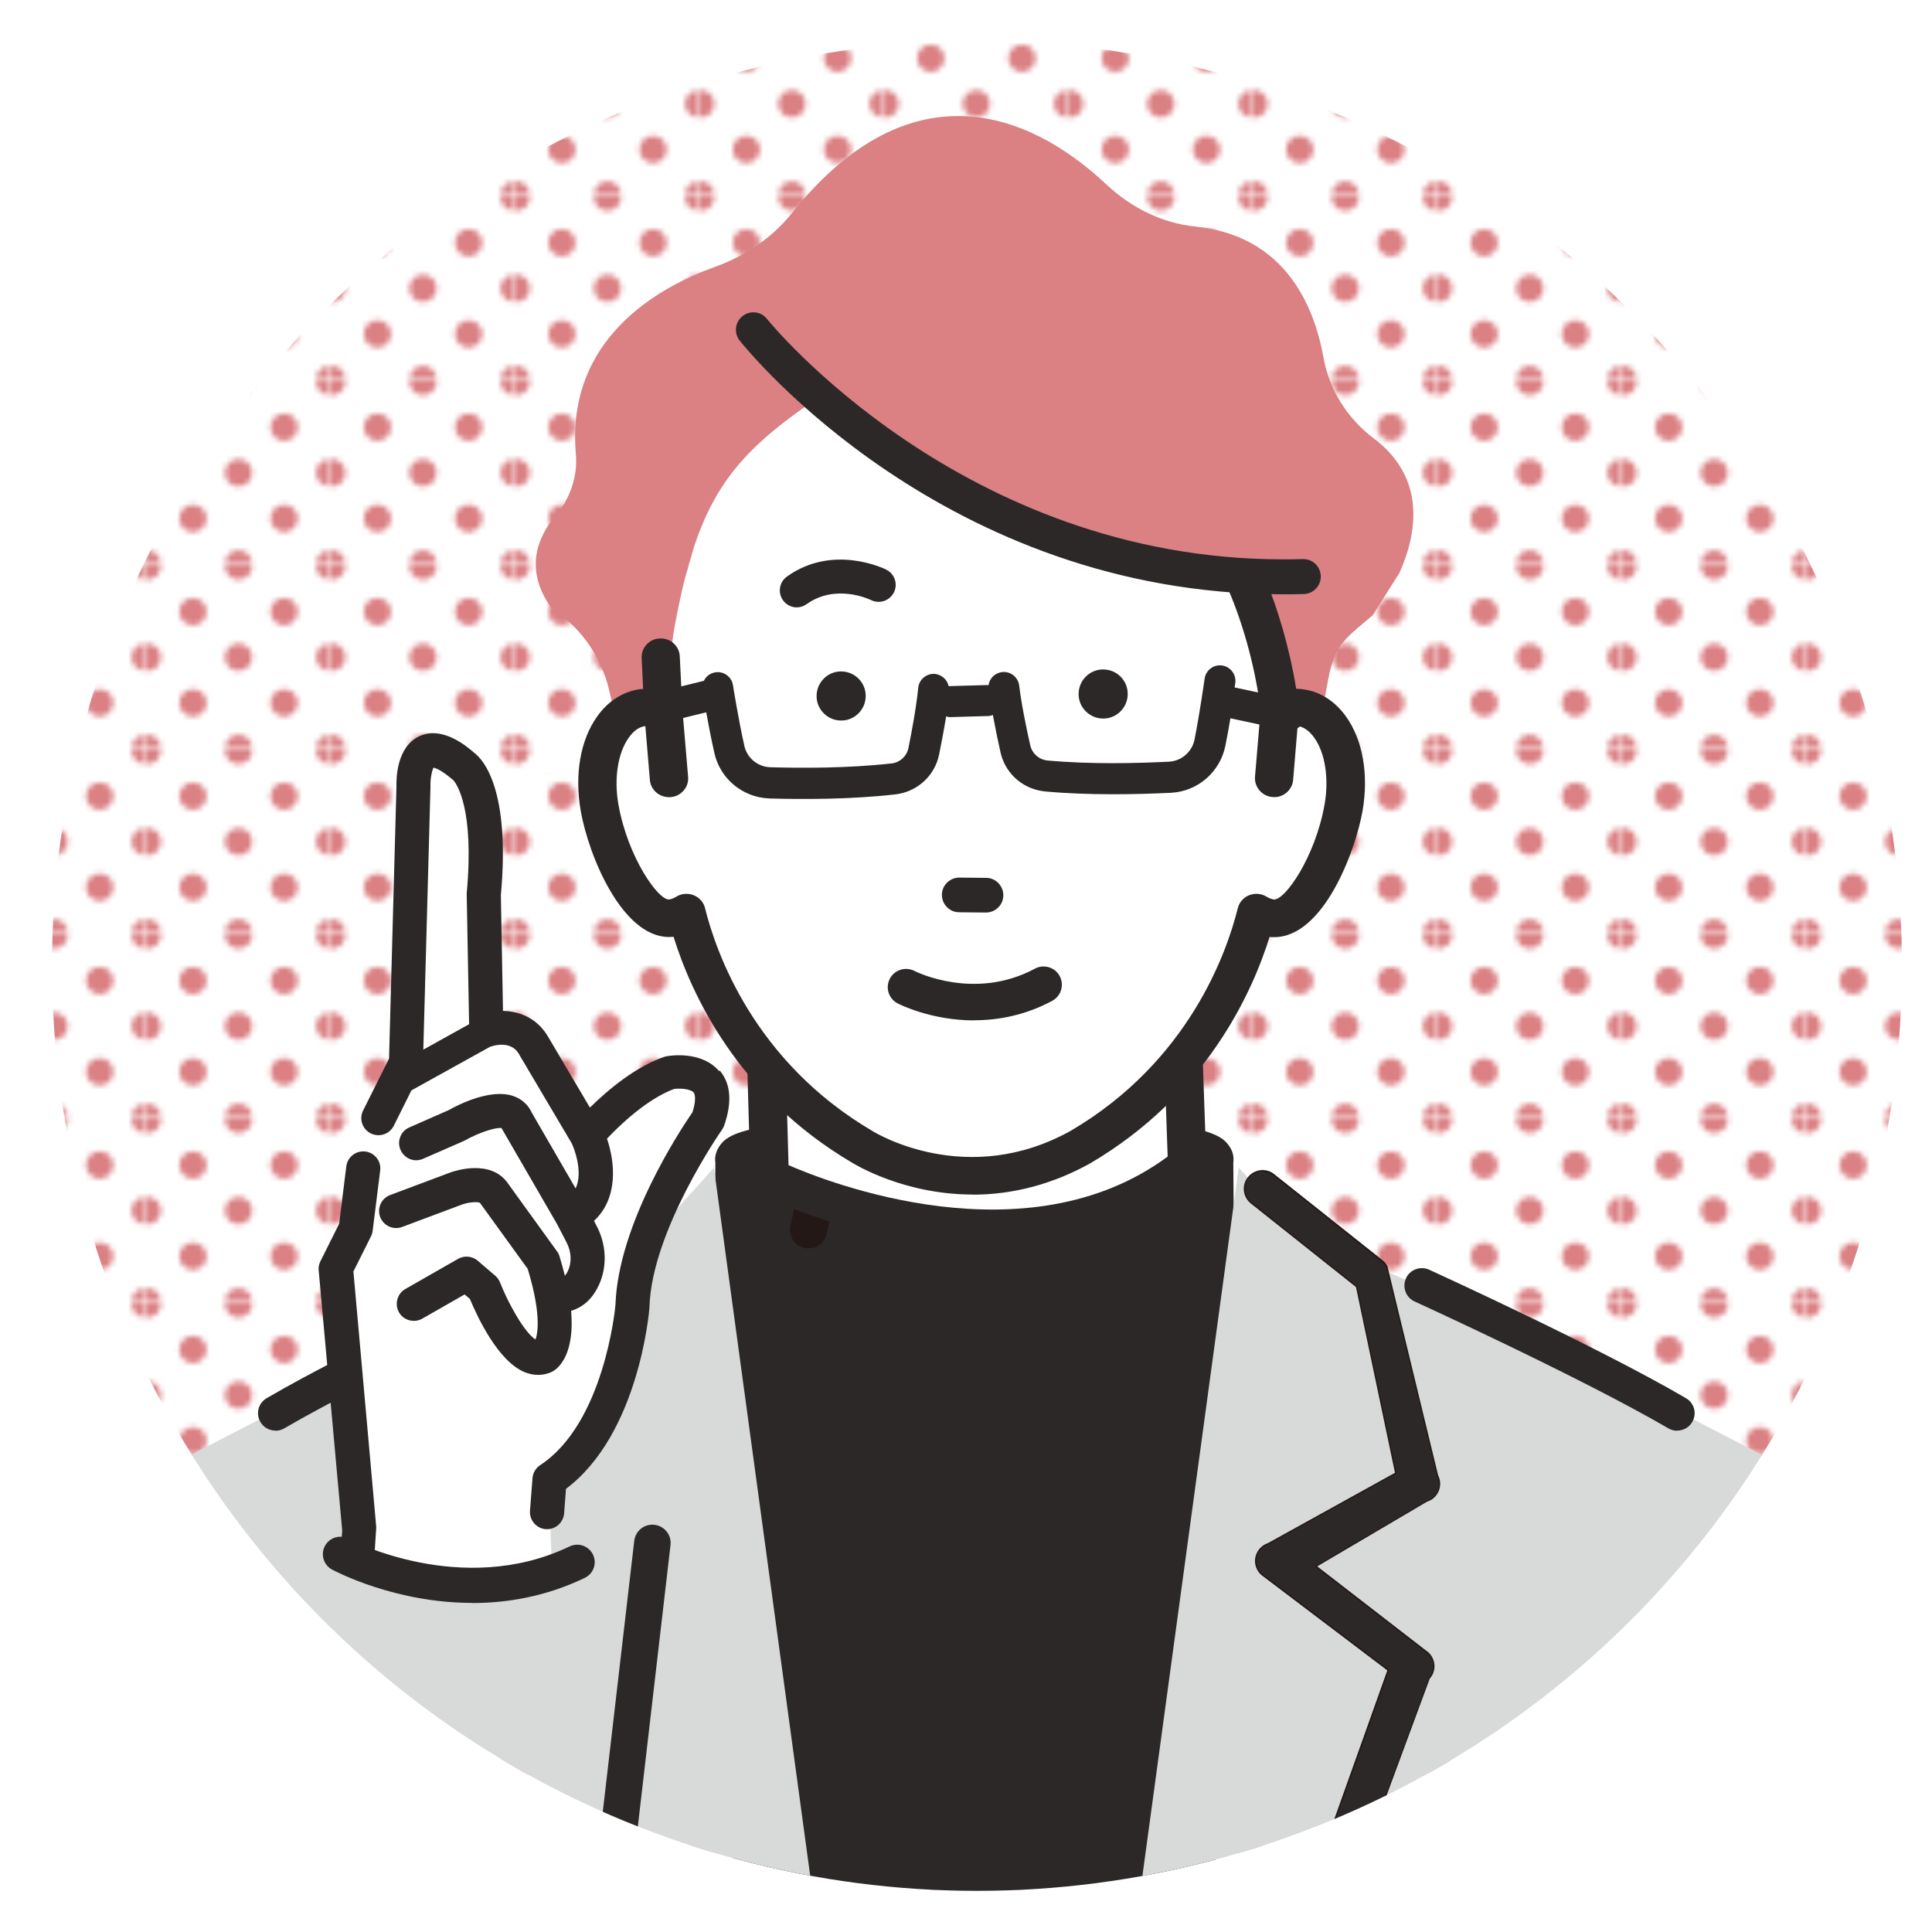 <?xml version="1.0" encoding="UTF-8"?>
<svg id="_レイヤー_43" data-name="レイヤー 43" xmlns="http://www.w3.org/2000/svg" xmlns:xlink="http://www.w3.org/1999/xlink" viewBox="0 0 146 146">
  <defs>
    <style>
      .cls-1 {
        fill: #2b2827;
      }

      .cls-1, .cls-2, .cls-3, .cls-4, .cls-5, .cls-6, .cls-7 {
        stroke-width: 0px;
      }

      .cls-2 {
        fill: url(#_新規パターンスウォッチ_16);
      }

      .cls-3 {
        fill: none;
      }

      .cls-4 {
        fill: #231815;
      }

      .cls-8 {
        clip-path: url(#clippath);
      }

      .cls-5 {
        fill: #d8d9d9;
      }

      .cls-6 {
        fill: #db8083;
      }

      .cls-7 {
        fill: #fff;
      }
    </style>
    <clipPath id="clippath">
      <circle class="cls-3" cx="73.83" cy="72.99" r="69.9"/>
    </clipPath>
    <pattern id="_新規パターンスウォッチ_16" data-name="新規パターンスウォッチ 16" x="0" y="0" width="33.62" height="33.62" patternTransform="translate(-11168.73 -6174.48) scale(.41)" patternUnits="userSpaceOnUse" viewBox="0 0 33.62 33.62">
      <g>
        <rect class="cls-3" width="33.62" height="33.62"/>
        <path class="cls-6" d="M33.62,36.14c1.39,0,2.52-1.13,2.52-2.52s-1.13-2.52-2.52-2.52-2.52,1.13-2.52,2.52,1.13,2.52,2.52,2.52Z"/>
        <path class="cls-6" d="M16.81,36.14c1.39,0,2.52-1.13,2.52-2.52s-1.13-2.52-2.52-2.52-2.52,1.13-2.52,2.52,1.13,2.52,2.52,2.52Z"/>
        <path class="cls-6" d="M0,36.14c1.39,0,2.52-1.13,2.52-2.52s-1.13-2.52-2.52-2.52-2.52,1.13-2.52,2.52,1.13,2.52,2.52,2.52Z"/>
        <path class="cls-6" d="M33.62,19.33c1.39,0,2.52-1.13,2.52-2.52s-1.13-2.52-2.52-2.52-2.52,1.13-2.52,2.52,1.13,2.52,2.52,2.52Z"/>
        <path class="cls-6" d="M16.81,19.33c1.39,0,2.52-1.13,2.52-2.52s-1.13-2.52-2.52-2.52-2.52,1.13-2.52,2.52,1.13,2.52,2.52,2.52Z"/>
        <path class="cls-6" d="M0,19.33c1.39,0,2.52-1.13,2.52-2.52s-1.13-2.52-2.52-2.52-2.52,1.13-2.52,2.52,1.13,2.52,2.52,2.52Z"/>
        <path class="cls-6" d="M33.62,2.52c1.39,0,2.52-1.13,2.52-2.52s-1.13-2.52-2.52-2.52-2.52,1.13-2.52,2.52,1.13,2.52,2.52,2.52Z"/>
        <path class="cls-6" d="M16.81,2.52c1.39,0,2.52-1.13,2.52-2.52s-1.13-2.52-2.52-2.52-2.52,1.13-2.52,2.52,1.13,2.52,2.52,2.52Z"/>
        <path class="cls-6" d="M0,2.52c1.39,0,2.52-1.13,2.52-2.52S1.39-2.52,0-2.52-2.52-1.39-2.52,0-1.39,2.52,0,2.52Z"/>
        <path class="cls-6" d="M-16.81,2.52c1.39,0,2.52-1.13,2.52-2.52s-1.13-2.52-2.52-2.52-2.52,1.13-2.52,2.52,1.13,2.52,2.52,2.52Z"/>
        <path class="cls-6" d="M-16.81,0"/>
        <path class="cls-6" d="M8.41,27.74c1.39,0,2.52-1.13,2.52-2.52s-1.13-2.52-2.52-2.52-2.52,1.13-2.52,2.52,1.13,2.52,2.52,2.52Z"/>
        <path class="cls-6" d="M25.22,27.74c1.39,0,2.52-1.13,2.52-2.52s-1.13-2.52-2.52-2.52-2.52,1.13-2.52,2.52,1.13,2.52,2.52,2.52Z"/>
        <path class="cls-6" d="M8.41,10.93c1.39,0,2.52-1.13,2.52-2.52s-1.13-2.52-2.52-2.52-2.52,1.13-2.52,2.52,1.13,2.52,2.52,2.52Z"/>
        <path class="cls-6" d="M25.22,10.93c1.39,0,2.52-1.13,2.52-2.52s-1.13-2.52-2.52-2.52-2.52,1.13-2.52,2.52,1.13,2.52,2.52,2.52Z"/>
        <path class="cls-6" d="M-8.41,10.93c1.39,0,2.52-1.13,2.52-2.52s-1.13-2.52-2.52-2.52-2.52,1.13-2.52,2.52,1.13,2.52,2.52,2.52Z"/>
        <path class="cls-6" d="M-8.41,8.41"/>
      </g>
    </pattern>
  </defs>
  <g class="cls-8">
    <circle class="cls-2" cx="73.83" cy="72.99" r="69.9"/>
    <path class="cls-1" d="M93.27,96.7l-.07-8.83c.05-.37,0-.81-.29-1.23-.52-.77-1.79-2.65-19.28-1.52-17.48-1.12-18.76.75-19.28,1.52-.28.43-.35.86-.29,1.23l-.07,8.83s0,.04,0,.06l2.21,68.17-.47,33.51c0,.38.15.76.43,1.02.26.26.62.4.98.4.02,0,.04,0,.06,0l16.44-.67,16.44.67s.04,0,.06,0c.37,0,.72-.14.98-.4.28-.27.43-.64.43-1.02l-.47-33.51,2.21-68.17s0-.04,0-.06Z"/>
    <path class="cls-4" d="M61.1,94.34c-.11,0-.23-.01-.34-.04-.75-.19-1.21-.95-1.02-1.7.49-1.96,1.54-7.7.58-10.73-.23-.74.17-1.52.91-1.76.74-.23,1.52.17,1.76.91,1.4,4.41-.45,11.94-.53,12.25-.16.64-.73,1.06-1.36,1.06Z"/>
    <polygon class="cls-7" points="98.4 116.28 98.82 119.3 95.51 117.21 98.4 116.28"/>
    <g>
      <path class="cls-7" d="M89.72,88.11l-.66-18.83h-31.46l.66,23.21c.07.09.13-3.43.2-3.35,0,0,18.61,9.09,31.26-1.03Z"/>
      <path class="cls-1" d="M74.93,94.34c-1.87,0-3.82-.16-5.82-.49-3.98-.64-7.32-1.78-9.31-2.56-.07,1.72-.16,2.28-1.09,2.58-.58.19-1.23-.02-1.6-.5-.19-.24-.29-.54-.3-.85l-.66-23.21c-.01-.39.14-.77.41-1.06.27-.28.65-.44,1.04-.44h31.46c.78,0,1.43.62,1.45,1.4l.66,18.83c.02.46-.19.9-.55,1.19-4.22,3.37-9.57,5.1-15.7,5.1ZM59.59,88.05c2.91,1.27,18,7.23,28.65-.65l-.58-16.68h-28.56l.49,17.32Z"/>
    </g>
    <path class="cls-7" d="M78.33,39.93c7.43,3.1,10.22,3.72,15.51,3.34,0,0,1.38.31.33.74.32.74,1.11,3.45,1.73,5.88.41,1.62.75,3.11.83,3.83.54-.22,1.1-.3,1.66-.21,2.4.39,3.82,3.76,3.17,7.52-.65,3.76-3.13,8.75-5.53,8.36-.38-.06-.73-.21-1.05-.41-.84,3.4-3.85,12.17-13.31,17.72-8.71,4.85-16.45,0-16.45,0-9.46-5.55-12.47-14.32-13.31-17.72-.33.2-.68.34-1.06.41-2.4.39-4.88-4.6-5.53-8.36-.65-3.76.77-7.13,3.17-7.52.56-.09,1.12,0,1.66.21l.77-5.9c1.69-9.5,3.9-12.83,10.09-17.17,0,0,14.38,11.92,17.34,9.29Z"/>
    <path class="cls-6" d="M103.81,33.13c-2.01-1.52-3.35-3.68-3.79-6.09-.75-4.15-3.04-9.24-9.69-9.92-2.45-.25-4.78-1.36-6.74-3.2-2.71-2.54-7-5.49-12.05-5.12-4.11.3-8.05,2.75-11.68,7.29-1.46,1.82-3.47,3.23-5.81,4.07-4.27,1.53-11.31,5.42-10.53,14.19.14,1.62-.42,3.31-1.54,4.63-1.31,1.54-2.43,4.01-.31,6.97l.35.26c2.01,1.41,3.43,3.5,4,5.89l.59,2.47c.51-.58,1.14-.97,1.86-1.08.56-.09,1.12,0,1.66.21l.77-5.9c1.69-9.5,3.9-12.83,10.09-17.17,0,0,14.38,11.92,17.34,9.29,7.43,3.1,10.22,3.72,15.51,3.34,0,0,1.38.31.33.74.32.74,1.11,3.45,1.73,5.88.41,1.62.75,3.11.83,3.83.54-.22,1.1-.3,1.66-.21.54.09,1.02.33,1.45.69l.54-2.89c.5-2.64,1.31-3.06,3.35-4.8l2.02-3.2.03-.06c1.3-2.95,2.02-7.09-1.96-10.11Z"/>
    <g>
      <g>
        <path class="cls-1" d="M98.56,52.4c-.29-.05-.58-.06-.87-.04-.44-2.93-1.36-6.2-2.48-8.79-.24-.56-.91-.83-1.49-.59-.58.24-.85.89-.61,1.45,1.19,2.75,2.13,6.3,2.46,9.29l-.42,5c-.05.61.42,1.14,1.04,1.19.03,0,.06,0,.09,0,.59,0,1.09-.44,1.14-1.02l.37-4.33c.14-.01.27-.01.4,0,1.52.25,2.81,2.88,2.23,6.24-.68,3.93-3.03,7.64-4.21,7.45-.21-.04-.42-.12-.64-.25-.31-.19-.7-.22-1.04-.09-.34.13-.59.42-.68.77-.83,3.35-3.73,11.72-12.77,17.02-7.97,4.44-14.97.21-15.29.01-9.06-5.32-11.96-13.68-12.79-17.03-.09-.35-.34-.63-.68-.77-.34-.13-.73-.1-1.04.09-.22.13-.43.21-.64.25-1.19.2-3.53-3.53-4.22-7.45-.58-3.37.71-5.99,2.23-6.24.13-.02.26-.02.4-.01l.37,4.33c.05.58.55,1.02,1.13,1.02.03,0,.06,0,.09,0,.63-.05,1.09-.58,1.04-1.19l-.43-5.09-.2-4.03c-.03-.61-.56-1.08-1.19-1.05-.63.03-1.11.55-1.08,1.16l.13,2.64c-.21,0-.43.02-.64.05-3.07.5-4.87,4.37-4.1,8.79.61,3.52,3.24,9.85,6.85,9.27.03,0,.06-.01.09-.02,1.24,4.15,4.66,12,13.47,17.17.22.14,3.83,2.35,8.91,2.35,2.61,0,5.61-.58,8.75-2.33,8.83-5.18,12.25-13.04,13.49-17.19.03,0,.06.01.09.02.16.03.31.04.47.04,3.35,0,5.79-5.94,6.38-9.31.77-4.43-1.03-8.29-4.1-8.79Z"/>
        <path class="cls-1" d="M73.49,90.07c-5.14,0-8.81-2.26-8.96-2.36-8.75-5.14-12.2-12.91-13.48-17.14,0,0,0,0,0,0-3.67.6-6.34-5.79-6.96-9.35-.46-2.64,0-5.24,1.22-6.96.77-1.08,1.8-1.76,2.97-1.95.18-.03.37-.05.55-.05l-.12-2.54c-.02-.32.09-.62.31-.86.22-.25.53-.39.87-.41.69-.03,1.27.49,1.3,1.15l.2,4.04.43,5.09c.03.32-.07.62-.28.87-.22.25-.52.41-.86.44-.68.06-1.28-.45-1.34-1.1l-.36-4.25c-.11,0-.2,0-.29.01-.48.08-.94.41-1.33.95-.86,1.22-1.17,3.15-.82,5.17.66,3.78,2.97,7.56,4.1,7.37.2-.03.39-.11.6-.24.34-.21.76-.24,1.13-.1.37.15.65.46.74.84.82,3.34,3.72,11.67,12.74,16.97.3.18,7.28,4.4,15.19-.01,9-5.28,11.89-13.62,12.72-16.96.09-.38.37-.69.74-.84.37-.15.79-.11,1.13.1.21.13.4.2.6.24,1.12.18,3.44-3.6,4.1-7.37.35-2.02.04-3.96-.82-5.17-.39-.54-.85-.87-1.33-.95-.09-.01-.18-.02-.29-.01l-.36,4.25c-.05.65-.65,1.16-1.34,1.1-.34-.03-.64-.18-.86-.44-.21-.24-.31-.55-.28-.87l.42-5c-.33-2.97-1.27-6.52-2.45-9.25-.13-.29-.13-.62-.01-.91.12-.3.36-.54.67-.67.63-.26,1.36.03,1.62.64,1.1,2.54,2.03,5.79,2.48,8.72.27,0,.54,0,.8.05h0c1.17.19,2.2.87,2.97,1.95,1.24,1.74,1.68,4.28,1.22,6.96-.51,2.94-2.85,9.39-6.48,9.39h0c-.16,0-.32-.01-.48-.04,0,0,0,0,0,0-1.28,4.23-4.74,12.01-13.51,17.16-2.79,1.55-5.75,2.34-8.8,2.34h0ZM51.11,70.35s.08.03.1.07c1.25,4.19,4.67,11.97,13.42,17.11.15.1,3.77,2.33,8.86,2.33h0c3.01,0,5.94-.78,8.7-2.32,8.77-5.15,12.19-12.94,13.45-17.13.01-.05.06-.08.12-.07.03,0,.06.01.09.02.15.02.3.03.45.04,1.83,0,3.26-1.82,4.14-3.34,1.18-2.03,1.88-4.37,2.14-5.88.45-2.59,0-5.14-1.18-6.81-.74-1.04-1.72-1.69-2.84-1.87h0c-.28-.05-.56-.06-.85-.04-.06,0-.1-.03-.1-.09-.44-2.94-1.37-6.21-2.47-8.76-.22-.51-.83-.75-1.36-.54-.26.11-.46.3-.56.56-.1.25-.1.52,0,.76,1.19,2.75,2.14,6.32,2.47,9.32l-.42,5.02c-.02.26.06.52.23.72.18.21.44.34.72.36.58.05,1.08-.38,1.12-.92l.37-4.33s.04-.09.09-.09c.16-.01.3,0,.42.01.54.09,1.04.45,1.46,1.04.89,1.26,1.21,3.25.85,5.32-.7,4.04-3.07,7.74-4.33,7.53-.23-.04-.45-.12-.68-.26-.28-.17-.64-.2-.95-.08-.31.12-.54.38-.62.7-.83,3.36-3.75,11.76-12.82,17.08-8.02,4.47-15.1.2-15.4.01-9.09-5.34-12-13.73-12.84-17.09-.08-.32-.31-.58-.62-.7-.31-.12-.67-.09-.95.08-.23.14-.45.23-.67.26-.03,0-.07,0-.1,0-1.28,0-3.54-3.6-4.23-7.54-.36-2.08-.04-4.07.85-5.33.42-.59.92-.95,1.46-1.03.13-.02.27-.02.42-.01.05,0,.09.04.09.09l.37,4.33c.05.55.55.97,1.12.92.28-.02.54-.15.72-.36.17-.2.25-.46.23-.72l-.43-5.09-.2-4.04c-.03-.56-.51-.98-1.09-.96-.28.01-.54.13-.73.34-.18.2-.27.45-.26.71l.13,2.64s0,.05-.03.07c-.02.02-.05.03-.07.03-.21,0-.42.02-.63.05-1.12.18-2.1.83-2.84,1.87-1.19,1.67-1.63,4.22-1.18,6.81.61,3.49,3.2,9.76,6.73,9.18l.09-.02s.01,0,.02,0Z"/>
      </g>
      <g>
        <path class="cls-1" d="M73.49,90.17c-5.18,0-8.87-2.28-9.02-2.38-8.72-5.12-12.19-12.84-13.5-17.11-3.7.51-6.37-5.88-6.99-9.45-.47-2.71-.02-5.27,1.23-7.04.79-1.11,1.84-1.8,3.04-2,.15-.02.3-.04.46-.05l-.12-2.43c-.02-.34.1-.68.34-.93.24-.27.58-.42.94-.44.74-.05,1.37.53,1.41,1.25l.2,4.04.43,5.08c.03.34-.08.68-.3.95-.23.27-.56.44-.93.47-.04,0-.07,0-.11,0-.69,0-1.28-.53-1.34-1.2l-.35-4.15c-.06,0-.12,0-.18.01-.45.07-.89.39-1.26.91-.84,1.17-1.14,3.13-.8,5.1.68,3.91,3.02,7.44,3.98,7.28.18-.03.37-.1.56-.22.37-.22.82-.26,1.22-.11.4.16.7.5.8.91.82,3.32,3.7,11.63,12.7,16.9.3.18,7.23,4.36,15.09-.02,8.97-5.26,11.85-13.56,12.67-16.89.1-.41.4-.75.8-.91.4-.16.86-.12,1.22.11.19.12.38.19.56.22.98.16,3.3-3.39,3.98-7.28.34-1.97.03-3.92-.8-5.09-.37-.52-.81-.84-1.26-.91-.05,0-.11-.01-.17-.01l-.35,4.15c-.06.71-.71,1.27-1.45,1.2-.36-.03-.69-.2-.93-.47-.23-.27-.33-.6-.3-.95l.42-5c-.33-2.94-1.27-6.47-2.45-9.2-.14-.32-.14-.67-.01-1,.13-.33.39-.59.73-.73.68-.28,1.47.03,1.76.7,1.1,2.52,2.01,5.74,2.47,8.66.24,0,.49.01.73.05h0c1.2.2,2.25.89,3.04,2,1.25,1.76,1.7,4.33,1.23,7.04-.52,2.97-2.89,9.48-6.58,9.48-.14,0-.28,0-.41-.03-1.31,4.27-4.79,12-13.53,17.13-2.81,1.56-5.78,2.36-8.85,2.36ZM51.11,70.24c.09,0,.17.06.2.15,1.25,4.17,4.65,11.93,13.37,17.05.16.1,3.75,2.32,8.81,2.32,3,0,5.91-.77,8.65-2.3,8.74-5.13,12.14-12.89,13.4-17.07.03-.1.13-.17.24-.14l.09.02c.14.02.3.03.43.04,3.24,0,5.62-5.95,6.18-9.13.44-2.56,0-5.08-1.16-6.73-.72-1.02-1.68-1.65-2.77-1.83-.27-.04-.55-.06-.82-.04-.11.01-.2-.07-.22-.17-.44-2.93-1.36-6.19-2.47-8.74-.2-.46-.75-.68-1.23-.48-.23.1-.41.27-.5.5-.09.22-.09.46,0,.68,1.2,2.76,2.15,6.34,2.48,9.35l-.42,5.04c-.02.23.05.46.21.64.16.19.39.31.65.33.03,0,.05,0,.08,0,.48,0,.89-.36.93-.83l.37-4.33c0-.1.09-.18.19-.19.17-.01.31-.01.45.01.56.09,1.09.47,1.53,1.08.91,1.28,1.24,3.3.87,5.4-.66,3.78-3.02,7.86-4.45,7.62-.24-.04-.47-.13-.71-.28-.26-.16-.57-.18-.85-.07-.28.11-.49.34-.55.62-.84,3.38-3.76,11.8-12.87,17.15-8.07,4.5-15.21.2-15.51.01-9.12-5.35-12.05-13.78-12.88-17.16-.07-.28-.28-.52-.56-.62-.28-.11-.6-.08-.86.07-.24.15-.47.24-.71.28-1.43.23-3.79-3.82-4.45-7.62-.37-2.1-.04-4.12.87-5.41.44-.61.96-.98,1.53-1.08.14-.02.28-.03.45-.01.1,0,.18.09.19.19l.37,4.33c.04.49.5.87,1.01.83.26-.02.49-.14.65-.33.15-.18.23-.41.21-.64l-.43-5.09-.2-4.04c-.02-.5-.46-.88-.98-.86-.26.01-.49.12-.66.31-.16.18-.24.4-.23.64l.13,2.64c0,.06-.02.11-.06.15-.04.04-.09.06-.15.06-.2,0-.41.02-.61.05-1.09.18-2.04.81-2.77,1.83-1.17,1.65-1.61,4.17-1.16,6.73.6,3.45,3.15,9.66,6.61,9.1h.08s.03-.02.04-.02Z"/>
        <path class="cls-1" d="M73.49,90.27c-5.2,0-8.92-2.3-9.07-2.39-8.73-5.12-12.21-12.87-13.52-17.09-.11.01-.23.02-.34.02-3.54,0-6.08-6.12-6.68-9.56-.47-2.74-.02-5.33,1.25-7.11.8-1.13,1.88-1.83,3.1-2.04.12-.02.25-.03.37-.04l-.11-2.33c-.02-.37.11-.73.36-1.01.26-.29.62-.46,1.01-.47.38-.02.75.1,1.04.36.29.26.45.6.47.98l.2,4.04.43,5.08c.03.37-.08.73-.33,1.02-.25.3-.61.48-1,.51-.04,0-.08,0-.12,0-.75,0-1.38-.57-1.44-1.3l-.34-4.06s-.05,0-.07,0c-.42.07-.84.37-1.19.87-.82,1.15-1.12,3.08-.78,5.02.7,4.01,3.05,7.33,3.86,7.2.17-.03.34-.1.52-.21.39-.24.88-.28,1.31-.11.43.17.76.54.86.98.82,3.31,3.69,11.58,12.65,16.84.29.18,7.17,4.34,14.99-.02,8.93-5.24,11.8-13.51,12.62-16.82.11-.44.43-.81.86-.98.43-.17.92-.13,1.31.11.18.11.36.18.53.21.82.14,3.16-3.18,3.86-7.2.34-1.94.04-3.87-.78-5.02-.36-.5-.77-.8-1.19-.87-.02,0-.04,0-.07,0l-.34,4.06c-.03.37-.21.71-.5.96-.3.25-.67.37-1.06.33-.39-.03-.74-.21-.99-.51-.24-.29-.36-.65-.33-1.02l.42-5c-.33-2.93-1.26-6.44-2.44-9.15-.15-.34-.15-.73-.01-1.07.14-.36.42-.63.79-.78.73-.3,1.58.04,1.89.75,1.08,2.49,2,5.7,2.46,8.6.19,0,.42.02.66.06,1.23.2,2.3.91,3.11,2.04,1.27,1.78,1.72,4.38,1.25,7.11-.52,2.99-2.93,9.56-6.68,9.56h-.06c-.1,0-.19,0-.29-.02-1.31,4.22-4.8,11.97-13.55,17.11-2.82,1.57-5.82,2.37-8.9,2.37ZM50.97,70.58s.08.03.1.07c1.28,4.17,4.73,11.93,13.46,17.05.16.1,3.83,2.36,8.97,2.36,3.05,0,6.01-.79,8.8-2.34,8.75-5.14,12.21-12.9,13.49-17.07.01-.05.06-.08.11-.07.12.02.23.02.35.02h.05c3.62,0,5.97-6.45,6.48-9.39.47-2.68.02-5.22-1.22-6.96-.77-1.09-1.8-1.76-2.97-1.96-.26-.04-.5-.06-.71-.05-.05,0-.09-.03-.1-.08-.45-2.9-1.37-6.13-2.46-8.63-.27-.62-1-.91-1.63-.65-.31.13-.55.37-.68.67-.12.3-.12.62.01.92,1.18,2.73,2.12,6.26,2.45,9.22l-.42,5.02c-.03.32.07.63.28.87.22.25.52.41.86.44.33.03.66-.07.91-.29.25-.21.4-.5.43-.82l.35-4.15c0-.05.05-.1.1-.09.07,0,.13,0,.19.02.48.08.94.41,1.32.95.85,1.2,1.16,3.18.82,5.17-.66,3.78-2.96,7.56-4.09,7.37-.2-.03-.39-.11-.6-.24-.34-.21-.76-.24-1.13-.1-.37.15-.65.46-.74.84-.83,3.34-3.72,11.67-12.72,16.95-7.92,4.41-14.9.2-15.19.01-9.02-5.29-11.91-13.63-12.74-16.96-.09-.38-.37-.69-.74-.84-.37-.15-.79-.11-1.13.1-.2.12-.4.2-.6.24-1.02.16-3.39-3.34-4.09-7.37-.35-1.99-.03-3.98.82-5.17.39-.54.84-.87,1.32-.95.06,0,.13-.01.19-.02h0c.05,0,.1.04.1.09l.35,4.15c.05.62.6,1.11,1.24,1.11.04,0,.07,0,.1,0,.34-.03.64-.18.86-.44.21-.24.31-.55.28-.87l-.43-5.08-.2-4.04c-.02-.32-.16-.62-.41-.84-.25-.22-.56-.33-.9-.31-.34.02-.65.16-.88.41-.22.24-.33.54-.31.86l.12,2.43c0,.06-.04.1-.09.11-.15,0-.3.02-.45.05-1.17.19-2.2.87-2.97,1.95-1.24,1.74-1.68,4.28-1.22,6.96.61,3.51,3.26,9.86,6.88,9.37,0,0,0,0,.01,0ZM73.49,89.86c-5.06,0-8.71-2.24-8.86-2.33-8.75-5.13-12.16-12.92-13.42-17.11-.02-.05-.07-.08-.13-.07h-.08c-3.53.58-6.12-5.68-6.73-9.17-.45-2.59,0-5.13,1.18-6.8.74-1.04,1.72-1.68,2.83-1.87.2-.03.41-.05.62-.05.03,0,.06-.01.08-.03.02-.02.03-.05.03-.08l-.13-2.64c-.01-.26.08-.51.26-.71.19-.21.44-.33.73-.34.58-.02,1.06.4,1.08.95l.2,4.04.43,5.09c.02.26-.06.51-.23.72-.18.21-.43.34-.72.36-.28.02-.54-.06-.76-.24-.21-.17-.33-.41-.36-.68l-.37-4.33c0-.05-.05-.09-.1-.1-.15-.01-.29,0-.43.01-.54.09-1.04.45-1.46,1.04-.9,1.26-1.21,3.25-.85,5.33.64,3.67,2.98,7.75,4.34,7.54.22-.04.44-.12.67-.26.28-.17.64-.2.94-.08.31.12.54.38.62.69.83,3.36,3.75,11.76,12.84,17.1.3.19,7.38,4.46,15.41-.01,9.07-5.32,11.98-13.72,12.82-17.08.08-.31.31-.57.61-.69.31-.12.66-.09.94.08.23.14.45.23.68.27.04,0,.07,0,.11,0,1.36,0,3.6-3.97,4.23-7.55.36-2.08.04-4.07-.85-5.33-.42-.59-.93-.95-1.46-1.04-.12-.02-.26-.02-.42-.01-.05,0-.09.05-.1.1l-.37,4.33c-.04.52-.5.92-1.03.92-.03,0-.06,0-.09,0-.28-.02-.53-.15-.71-.36-.17-.2-.25-.46-.23-.72l.42-5.04c-.33-2.99-1.28-6.56-2.47-9.31-.11-.24-.11-.51,0-.75.1-.25.3-.45.56-.56.53-.22,1.14.02,1.36.53,1.11,2.55,2.03,5.82,2.47,8.76,0,.05.06.1.11.09.29-.02.58,0,.85.04,1.12.18,2.1.83,2.84,1.87,1.19,1.67,1.63,4.21,1.18,6.8-.56,3.21-2.97,9.22-6.27,9.22-.15,0-.3-.01-.45-.04l-.09-.02c-.06-.01-.11.02-.12.07-1.26,4.19-4.67,11.98-13.44,17.12-2.76,1.54-5.68,2.32-8.7,2.32ZM51.11,70.14c.14,0,.26.09.3.22,1.25,4.16,4.63,11.89,13.33,16.99.15.1,3.75,2.3,8.76,2.3,2.98,0,5.87-.77,8.6-2.29,8.71-5.11,12.1-12.85,13.35-17.01.05-.15.2-.24.35-.21h.08c.13.04.28.04.42.05,3.18,0,5.52-5.9,6.07-9.05.44-2.54.01-5.02-1.15-6.65-.71-.99-1.64-1.61-2.7-1.79-.26-.04-.53-.06-.8-.04-.15.02-.3-.1-.32-.26-.44-2.92-1.36-6.18-2.46-8.71-.18-.41-.67-.6-1.1-.43-.21.08-.37.24-.45.45-.08.19-.08.41,0,.6,1.2,2.76,2.15,6.36,2.49,9.38l-.42,5.06c-.02.21.05.41.18.57.14.17.35.27.58.29.03,0,.05,0,.07,0,.43,0,.79-.32.83-.74l.37-4.33c.01-.15.13-.27.28-.28.18-.02.33,0,.47.01.59.1,1.14.48,1.59,1.12.93,1.3,1.26,3.35.89,5.48-.68,3.92-3.07,7.95-4.56,7.7-.25-.04-.5-.14-.75-.29-.23-.14-.52-.16-.76-.07-.25.1-.43.31-.49.56-.84,3.39-3.78,11.85-12.91,17.21-8.13,4.53-15.31.2-15.61,0-9.15-5.37-12.09-13.83-12.93-17.22-.06-.25-.25-.46-.49-.56-.25-.1-.54-.07-.77.07-.25.15-.49.25-.74.29-1.5.24-3.89-3.79-4.57-7.7-.37-2.13-.04-4.18.89-5.48.45-.63,1-1.02,1.59-1.12.15-.02.3-.03.47-.01.15.01.27.13.28.28l.37,4.33c.02.21.12.4.29.54.17.15.39.21.61.19.23-.02.44-.12.58-.29.14-.16.2-.36.18-.57l-.43-5.09-.2-4.05c-.02-.45-.4-.78-.87-.76-.23.01-.44.11-.59.27-.14.16-.22.36-.2.56l.13,2.64c0,.08-.03.17-.08.23-.06.06-.14.1-.22.1-.2,0-.4.02-.59.05-1.06.17-1.99.79-2.7,1.79-1.16,1.63-1.59,4.12-1.15,6.65.59,3.42,3.11,9.57,6.49,9.02h.08s.04-.02.06-.02Z"/>
      </g>
    </g>
    <g>
      <g>
        <path class="cls-1" d="M72.48,68.74c-.61,0-1.1-.5-1.1-1.11,0-.61.5-1.1,1.11-1.1l2.02.02c.61,0,1.1.5,1.1,1.11,0,.61-.5,1.1-1.11,1.1l-2.02-.02Z"/>
        <path class="cls-1" d="M74.51,68.8h0l-2.02-.02c-.31,0-.6-.12-.81-.35-.22-.22-.33-.51-.33-.82,0-.31.13-.6.35-.82.22-.21.51-.33.81-.33h0l2.02.02c.64,0,1.15.53,1.15,1.17,0,.63-.52,1.15-1.16,1.15ZM72.48,68.69l2.02.02h0c.58,0,1.05-.47,1.06-1.05,0-.58-.47-1.06-1.05-1.06l-2.02-.02h0c-.28,0-.54.11-.74.3-.2.2-.31.46-.32.74,0,.28.11.55.3.75.2.2.46.31.74.32Z"/>
      </g>
      <g>
        <path class="cls-1" d="M74.5,68.91l-2.02-.02h0c-.34,0-.65-.14-.89-.38-.24-.24-.36-.56-.36-.89,0-.34.14-.65.38-.89.24-.24.56-.36.89-.36l2.02.02c.34,0,.65.14.89.38.24.24.36.56.36.89,0,.34-.14.65-.38.89-.12.12-.26.21-.41.27-.15.06-.32.09-.49.09ZM71.82,66.95c-.18.18-.28.42-.28.67,0,.25.1.49.27.68.18.18.42.28.67.28l2.02.02c.25,0,.49-.09.68-.27.18-.18.28-.42.28-.67,0-.25-.1-.49-.27-.68-.18-.18-.42-.28-.67-.28l-2.02-.02c-.13,0-.25.02-.37.07-.11.05-.22.11-.31.2ZM72.47,68.74h0s0,0,0,0Z"/>
        <path class="cls-1" d="M74.5,68.96h0l-2.02-.02c-.35,0-.68-.14-.92-.39-.25-.25-.38-.58-.38-.93,0-.35.14-.68.39-.92.25-.24.57-.38.92-.38h.01l2.02.02c.35,0,.68.14.92.39.25.25.38.58.38.93,0,.35-.14.68-.39.92-.12.12-.27.22-.42.28-.16.06-.32.1-.5.1ZM74.5,68.86h0c.16,0,.31-.03.46-.09.15-.06.28-.15.39-.26.23-.23.36-.53.36-.85,0-.32-.12-.63-.35-.86-.23-.23-.53-.36-.85-.36l-2.02-.02h0c-.32,0-.62.12-.85.35-.23.23-.36.53-.36.85,0,.32.12.63.35.86.23.23.53.36.85.36l2.02.02ZM72.48,68.79s-.04-.01-.05-.03c0,0,0-.01,0-.02,0-.02.01-.04.03-.04h0s.05,0,.07.02c0,0,0,.01,0,.02,0,.02-.01.04-.03.05,0,0-.01,0-.02,0ZM74.51,68.65h0l-2.02-.02c-.27,0-.52-.11-.71-.3-.19-.19-.29-.44-.29-.71,0-.27.11-.52.3-.71h0c.09-.09.2-.16.32-.21.12-.05.25-.08.39-.07l2.02.02c.27,0,.52.11.71.3.19.19.29.44.29.71,0,.27-.11.52-.3.71-.19.19-.44.29-.7.29ZM71.85,66.99c-.17.17-.27.39-.27.64,0,.24.09.47.26.64.17.17.39.27.64.27l2.02.02c.25,0,.47-.09.64-.26.17-.17.27-.39.27-.64,0-.24-.09-.47-.26-.64-.17-.17-.39-.27-.64-.27l-2.02-.02c-.12,0-.24.02-.35.07-.11.04-.21.11-.29.19h0Z"/>
      </g>
    </g>
    <g>
      <path class="cls-1" d="M81.51,52.46c0,1.02.85,1.85,1.87,1.84,1.02,0,1.85-.85,1.84-1.87,0-1.02-.84-1.85-1.87-1.84-1.02,0-1.85.85-1.84,1.87Z"/>
      <path class="cls-1" d="M61.71,52.61c0,1.02.85,1.85,1.87,1.84,1.02,0,1.85-.85,1.84-1.87,0-1.02-.85-1.85-1.87-1.84-1.02,0-1.85.85-1.84,1.87Z"/>
    </g>
    <path class="cls-1" d="M97.64,52.88l-4.34-.93c.03-.19.04-.31.05-.33.09-.64-.36-1.24-1-1.33-.64-.09-1.23.36-1.32,1,0,.03-.36,2.58-.76,4.6-.19.93-.98,1.62-1.93,1.67-2.38.12-5.9.21-9.18-.09-.63-.06-1.15-.51-1.3-1.13-.28-1.24-.66-3.04-.84-4.53-.08-.64-.66-1.1-1.31-1.02-.53.07-.93.48-1.01.99-.05,0-.09-.01-.14-.01l-2.8.08s-.05,0-.07,0c-.11-.48-.51-.86-1.02-.92-.64-.06-1.22.41-1.28,1.05-.15,1.5-.49,3.31-.74,4.55-.13.62-.64,1.09-1.27,1.16-3.27.37-6.79.36-9.17.29-.95-.03-1.76-.7-1.96-1.62-.45-2.01-.86-4.56-.86-4.58-.1-.64-.71-1.08-1.34-.97-.39.06-.7.31-.86.64l-4.02.99c-.06.01-.11.03-.17.05-.53.22-.83.79-.69,1.37.15.63.79,1.02,1.42.86l3.64-.89c.16.9.38,2.03.61,3.05.32,1.45,1.33,2.6,2.64,3.13.48.2,1,.31,1.54.33,2.46.07,6.1.08,9.51-.31,1.64-.19,2.97-1.4,3.3-3.02.16-.8.36-1.83.53-2.87.12.03.23.06.36.05l2.8-.08c.13,0,.25-.03.37-.08.19,1.03.4,2.04.58,2.83.28,1.24,1.14,2.22,2.27,2.68.35.14.72.23,1.1.27,3.41.31,7.05.22,9.51.1,2.02-.1,3.71-1.57,4.11-3.55.14-.68.27-1.41.38-2.08l4.21.9c.63.14,1.26-.27,1.39-.9.14-.63-.27-1.26-.9-1.39Z"/>
    <g>
      <path class="cls-1" d="M96.91,44.86c-25.46,0-40.33-18.35-40.97-19.15-.43-.55-.34-1.34.2-1.78.55-.44,1.34-.35,1.78.2.15.19,14.78,18.19,39.04,18.19.5,0,.99,0,1.49-.02.01,0,.03,0,.04,0,.68,0,1.24.54,1.26,1.23.02.7-.53,1.28-1.23,1.31-.54.02-1.08.02-1.62.02Z"/>
      <path class="cls-1" d="M96.91,44.91c-25.49,0-40.39-18.39-41.01-19.17-.45-.57-.36-1.4.21-1.85.27-.22.62-.32.97-.28.35.04.66.21.88.49.14.18,14.72,18.17,39,18.17.49,0,.98,0,1.49-.02h.04c.72,0,1.29.56,1.32,1.28.02.73-.55,1.34-1.28,1.36-.54.02-1.08.02-1.62.02ZM56.93,23.7c-.27,0-.54.09-.75.27-.52.42-.61,1.18-.19,1.71.62.78,15.49,19.13,40.93,19.13.54,0,1.08,0,1.62-.02.67-.02,1.2-.58,1.18-1.25-.02-.66-.55-1.18-1.21-1.18h-.03c-.52.02-1.01.02-1.51.02-24.33,0-38.93-18.03-39.08-18.21-.2-.25-.49-.41-.81-.45-.05,0-.09,0-.14,0Z"/>
    </g>
    <path class="cls-1" d="M60.21,45.9c-.4,0-.79-.19-1.04-.54-.41-.58-.28-1.38.3-1.79,3.48-2.49,7.35-.6,7.51-.52.63.32.89,1.09.57,1.72-.32.63-1.08.89-1.72.58-.12-.06-2.68-1.27-4.88.31-.23.16-.49.24-.75.24Z"/>
    <g>
      <path class="cls-5" d="M81.75,191.79l65.2,5.19c-.55-39.68-9.07-79.31-9.07-79.31-1.1-6.06-5.31-8.03-5.31-8.03l-17.72-9.15-16.89-7.39-4.35-4.87-11.85,87.14c-.55-1.93,0,0,0,0v16.41Z"/>
      <g>
        <path class="cls-1" d="M108.64,111.52l-3.83-15.8c-.09-.18-.21-.33-.37-.45l-8.18-6.5c-.28-.23-.64-.33-1-.29-.36.04-.69.22-.91.51-.23.29-.33.64-.29,1,.04.36.22.69.51.91l7.95,6.32,2.97,14.1-9.65,5.33c-.5.16-.87.6-.94,1.13-.07.52.18,1.04.62,1.33l9.39,7.11-17.54,49.16c-.24.27-.36.62-.34.98.02.36.18.7.45.94.25.23.57.35.91.35.39,0,.76-.17,1.02-.45l18.61-50.36c.27-.3.39-.7.33-1.1-.05-.4-.28-.75-.62-.97l-8.28-6.41,8.39-4.92c.38-.12.69-.4.84-.77.15-.37.14-.79-.04-1.14Z"/>
        <path class="cls-4" d="M88.39,177.7c-.35,0-.68-.13-.95-.36-.28-.25-.45-.6-.47-.98-.02-.38.11-.74.36-1.02l17.51-49.11-9.35-7.08c-.46-.29-.71-.83-.64-1.37.07-.54.45-1,.97-1.17l9.6-5.31-2.95-14.04-7.94-6.31c-.3-.24-.48-.57-.53-.95-.04-.38.06-.75.3-1.04.24-.3.57-.48.95-.53.38-.04.75.06,1.04.3l8.18,6.5c.16.13.29.28.38.47l3.83,15.8c.19.37.2.8.04,1.18-.16.38-.48.68-.88.8l-8.3,4.89,8.21,6.35c.35.22.58.59.64,1,.06.41-.07.83-.35,1.14l-18.61,50.35c-.27.31-.66.48-1.06.48ZM95.41,88.52c-.05,0-.1,0-.15,0-.35.04-.66.21-.88.49-.22.28-.32.62-.28.97.04.35.21.66.49.88l7.95,6.32s.01.01.02.02l2.97,14.1s0,.03,0,.04c0,.01-.02.02-.03.03l-9.65,5.33c-.49.15-.84.58-.9,1.08-.06.5.17,1,.6,1.28l9.4,7.12s.03.05.01.07l-17.54,49.16c-.24.26-.36.6-.34.95.02.35.17.67.43.91.24.22.55.34.88.34.37,0,.73-.16.98-.44l18.61-50.35c.26-.29.38-.68.33-1.06-.05-.38-.27-.72-.6-.93l-8.29-6.41s-.02-.03-.02-.05c0-.02.02-.03.03-.04l8.39-4.92c.37-.12.67-.39.81-.74.15-.36.13-.76-.04-1.1,0,0,0,0,0,0l-3.83-15.8c-.09-.17-.2-.31-.35-.43l-8.18-6.5c-.24-.19-.52-.29-.81-.29Z"/>
      </g>
      <path class="cls-1" d="M126.74,108.12c-.23,0-.45-.06-.66-.18-6.55-3.82-19.05-9.53-19.18-9.59-.66-.3-.95-1.08-.65-1.75.3-.66,1.08-.95,1.75-.65.52.24,12.75,5.82,19.41,9.71.63.37.84,1.17.47,1.8-.24.42-.69.65-1.14.65Z"/>
    </g>
    <g>
      <path class="cls-5" d="M65.8,191.79L.61,196.99c.55-39.68,9.07-79.31,9.07-79.31,1.1-6.06,5.31-8.03,5.31-8.03l17.72-9.15,16.89-7.39,4.35-4.87,11.85,87.14c.55-1.93,0,0,0,0v16.41Z"/>
      <path class="cls-1" d="M20.82,108.12c.23,0,.45-.06.66-.18,6.55-3.82,19.05-9.53,19.18-9.59.66-.3.95-1.08.65-1.75-.3-.66-1.08-.95-1.75-.65-.52.24-12.75,5.82-19.41,9.71-.63.37-.84,1.17-.47,1.8.24.42.69.65,1.14.65Z"/>
    </g>
    <path class="cls-7" d="M50.61,81.09c-3.23,1.14-6.27,4.75-6.27,4.75l-3.99-6.74c-1.14-2.09-3.61-1.23-3.61-1.23l-.19-10.26c.76-8.17-1.52-9.69-1.52-9.69-3.99-3.42-3.8,1.52-3.8,1.52l-.57,20.89-2.09,4.18-.52,1.73-.62,2.07-.57,4.56-1.52,3.04,1.53,20.99c3.36,5.05,14.87,2.82,14.87,2.82l-.26-7.85c5.51-3.61,6.27-13.11,6.27-13.11.19-6.27,5.7-14.05,5.7-14.05,1.52-4.37-2.85-3.61-2.85-3.61Z"/>
    <g>
      <path class="cls-1" d="M26.69,96.12l1.34-2.68c.07-.13.11-.27.13-.42l.57-4.56c.09-.71-.41-1.35-1.12-1.44-.7-.09-1.35.41-1.44,1.12l-.54,4.34-1.42,2.84c-.12.24-.16.5-.12.76l1.77,19.58-.12,1.78s0,.04,0,.05c.06.66.62,1.18,1.28,1.18.04,0,.07,0,.11,0,.34-.03.65-.19.88-.45.22-.26.32-.58.3-.91l.12-1.81s0-.04,0-.06c0-.03,0-.05,0-.07l-1.72-19.25Z"/>
      <path class="cls-1" d="M54.34,80.94c-1.31-1.54-3.69-1.17-3.95-1.12-.07.01-.14.03-.21.05-2.19.77-4.23,2.48-5.6,3.83l-3.1-5.25c-.94-1.7-2.5-2.03-3.47-2.06l-.16-8.74c.73-8.01-1.35-10.26-2-10.75-.6-.52-2.45-2.09-4.19-1.25-1.66.8-1.72,3.1-1.7,3.78l-.56,20.57-1.96,3.92c-.32.64-.06,1.41.58,1.73.31.15.66.18.99.07.33-.11.59-.34.75-.65l1.33-2.67,5.97-3.31s.09-.01.13-.03c.06-.02,1.45-.48,2.05.63,0,0,.02.04.02.04l3.95,6.68c.14.3.89,2.11.29,3.4l-3.31-5.72c-.28-.61-.77-1.05-1.42-1.27-1.72-.58-4.17.68-4.86,1.07l-2.98,1.31c-.32.14-.56.39-.68.71-.13.32-.12.67.02.99.14.32.39.56.71.69.32.13.67.12.99-.02l3.04-1.33s.08-.04.13-.06c1.07-.61,2.37-1.01,2.76-.93.01.03.03.05.04.07l4.16,7.19.72,1.39c.36.69.4,1.49.1,2.14-.07.15-.15.27-.23.37-.12-.47-.25-.95-.41-1.48-.04-.13-.1-.26-.19-.37l-3.69-5.11c-1.29-1.9-4.05-.96-4.36-.85l-4.56,1.71c-.67.25-1,1-.75,1.66.25.66.99,1,1.66.75l4.54-1.7c.6-.21,1.25-.2,1.34-.12l3.61,4.99c.99,3.27.79,4.76.59,5.34-.87-.56-2.09-2.8-2.68-4.31-.08-.2-.2-.37-.36-.51l-1.33-1.14c-.41-.35-1.01-.41-1.48-.14l-3.99,2.28c-.3.17-.51.45-.6.78-.09.33-.05.68.12.98.17.3.45.51.78.6.33.09.68.05.98-.12l3.2-1.83.4.34c.59,1.41,2.13,4.7,4.13,5.53.34.14.69.21,1.03.21s.67-.07.99-.21c.06-.03.12-.06.17-.09.46-.29,1.6-1.35,1.33-4.54.7-.21,1.55-.73,2.11-1.98.62-1.36.56-3-.16-4.39l-.22-.43c1.85-1.72,1.59-4.42.98-6.21.93-.99,2.99-2.98,5.07-3.76.47-.06,1.24,0,1.47.26.14.16.19.65-.08,1.5-.97,1.41-5.62,8.48-5.82,14.56-.03.36-.88,8.96-5.69,12.11-.33.22-.55.58-.58.98l-.19,2.47c-.05.71.48,1.33,1.19,1.39.03,0,.07,0,.1,0,.67,0,1.23-.52,1.29-1.19l.14-1.86c5.49-4.12,6.28-13.32,6.31-13.71v-.06c.18-5.75,5.41-13.27,5.47-13.35.07-.1.13-.21.17-.32.62-1.78.51-3.19-.34-4.18ZM32.53,59.47v-.08c-.02-.62.14-1.22.23-1.38.15.03.59.17,1.46.92.02.02.03.03.05.04.22.26,1.59,2.1,1,8.52,0,.05,0,.1,0,.14l.18,9.77-3.46,1.92.54-19.85Z"/>
    </g>
    <path class="cls-1" d="M35.69,121.13c-5.84,0-10.33-2.38-10.6-2.52-.64-.35-.88-1.15-.53-1.79.35-.64,1.14-.88,1.78-.53h0c.08.05,8.55,4.49,16.71.57.66-.31,1.44-.04,1.76.62.32.66.04,1.44-.62,1.76-2.93,1.41-5.86,1.9-8.51,1.9Z"/>
    <path class="cls-1" d="M73.62,77.11c-3.24,0-5.63-1.2-5.78-1.28-.68-.35-.95-1.18-.6-1.86.35-.68,1.18-.94,1.86-.6.19.1,4.59,2.26,9.11-.17.67-.36,1.51-.11,1.87.56.36.67.11,1.51-.56,1.87-2.07,1.11-4.11,1.47-5.89,1.47Z"/>
    <path class="cls-1" d="M46.52,141.91c-.05,0-.11,0-.16,0-.76-.09-1.3-.77-1.21-1.53l2.78-23.94c.09-.76.77-1.3,1.53-1.21.76.09,1.3.77,1.21,1.53l-2.78,23.94c-.08.7-.68,1.22-1.37,1.22Z"/>
  </g>
</svg>